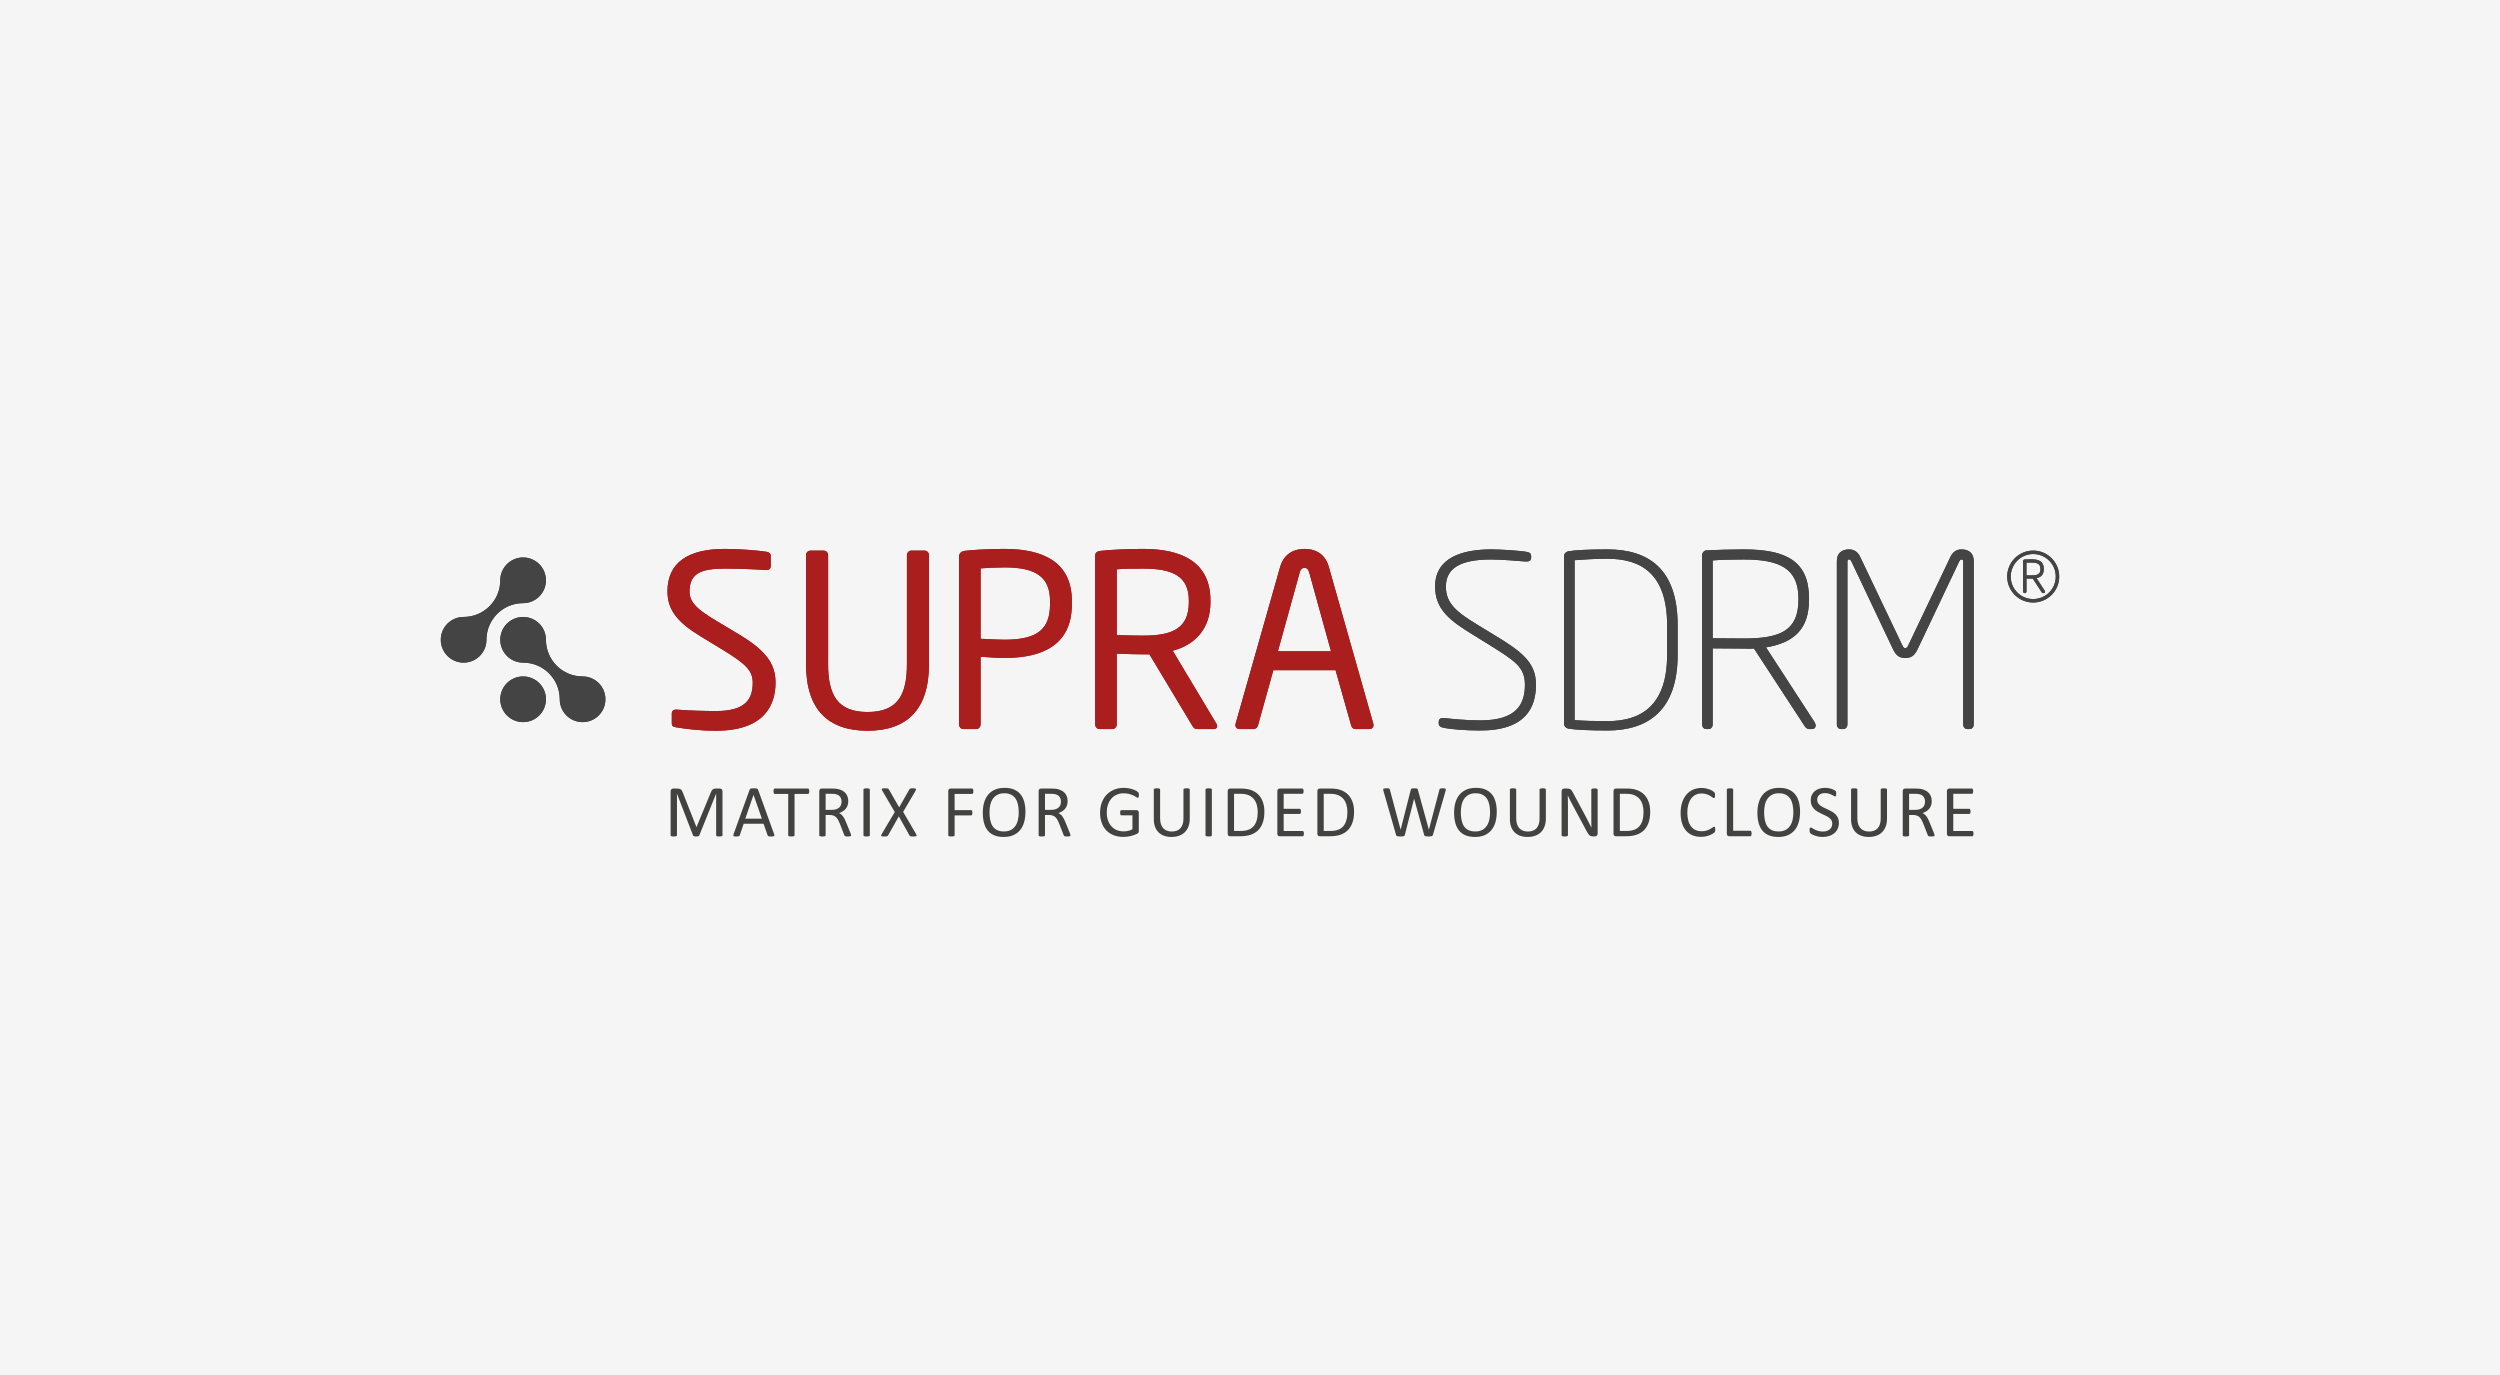 <?xml version="1.0" encoding="UTF-8"?>
<svg xmlns="http://www.w3.org/2000/svg" viewBox="0 0 960 528">
  <defs>
    <style>
      .cls-1 {
        fill: #444;
      }

      .cls-2 {
        fill: #424241;
      }

      .cls-3 {
        fill: #aa1e1e;
      }

      .cls-4 {
        fill: #f5f5f5;
      }
    </style>
  </defs>
  <g id="BG">
    <rect class="cls-4" y="0" width="960" height="528"></rect>
  </g>
  <g id="SUPRANET_RoW_" data-name="SUPRANET RoW ">
    <g>
      <g>
        <path class="cls-3" d="M275.027,280.603c-6.456,0-11.253-.645-15.31-1.291-1.568-.277-1.753-.645-1.753-1.66v-3.69c0-1.014.738-1.475,1.568-1.475h.277c4.242.369,10.975.553,15.218.553,11.068,0,14.02-4.428,14.02-10.884,0-4.612-2.675-7.194-11.068-12.359l-8.947-5.442c-8.486-5.165-12.728-9.87-12.728-17.248,0-11.16,8.024-16.326,22.043-16.326,5.442,0,12.543.553,16.048,1.106.923.187,1.568.648,1.568,1.57v3.965c0,.924-.645,1.477-1.568,1.477h-.184c-4.058-.277-10.514-.553-15.864-.553-9.5,0-13.559,2.028-13.559,8.761,0,4.336,3.044,6.917,10.054,11.16l8.486,5.073c10.698,6.364,14.481,11.437,14.481,18.815,0,8.853-4.612,18.446-22.782,18.446Z"></path>
        <path class="cls-3" d="M333.123,280.603c-14.942,0-23.612-7.931-23.612-25.548v-41.874c0-.922.739-1.754,1.753-1.754h4.981c.922,0,1.752.74,1.752,1.754v41.874c0,11.898,3.689,18.354,15.126,18.354s15.126-6.364,15.126-18.354v-41.874c0-.922.739-1.754,1.753-1.754h4.981c.922,0,1.752.74,1.752,1.754v41.874c0,17.617-8.67,25.548-23.612,25.548Z"></path>
        <path class="cls-3" d="M385.777,252.656c-2.951,0-6.825-.277-9.223-.461v25.919c0,.922-.645,1.844-1.66,1.844h-4.981c-.922,0-1.661-.83-1.661-1.844v-64.287c0-1.291.831-2.123,2.214-2.307,3.967-.461,9.962-.738,15.31-.738,14.942,0,25.826,5.165,25.826,20.016v1.199c0,15.402-10.884,20.659-25.826,20.659ZM403.209,230.798c0-9.316-5.534-12.914-17.432-12.914-2.859,0-7.009.187-9.223.371v27.023c2.122.092,6.826.369,9.223.369,12.637,0,17.432-4.059,17.432-13.65v-1.199Z"></path>
        <path class="cls-3" d="M466.194,279.957h-5.903c-1.106,0-1.661,0-2.398-1.199l-16.509-27.486h-2.398c-3.044,0-5.258-.092-10.146-.277v27.117c0,.922-.645,1.844-1.66,1.844h-4.981c-.922,0-1.661-.83-1.661-1.844v-64.563c0-1.291.554-1.846,2.214-2.031,3.967-.461,10.884-.738,16.234-.738,14.573,0,25.824,4.889,25.824,19.831v.645c0,10.329-6.087,16.418-14.48,18.631l16.786,28.039c.184.277.277.553.277.83,0,.645-.461,1.199-1.199,1.199ZM456.51,230.613c0-9.224-5.995-12.267-17.524-12.267-2.859,0-7.932,0-10.146.277v25.271c4.059.092,8.025.184,10.146.184,11.345,0,17.524-2.86,17.524-12.82v-.645Z"></path>
        <path class="cls-3" d="M525.858,279.957h-5.442c-.83,0-1.383-.645-1.567-1.383l-5.995-21.214h-23.888l-5.903,21.214c-.184.738-.922,1.383-1.661,1.383h-5.442c-.922,0-1.567-.645-1.567-1.475,0-.184,0-.461.092-.645l17.063-60.046c1.567-5.624,5.903-7.009,9.408-7.009,3.412,0,7.748,1.293,9.315,6.917l17.062,60.138c.092.184.092.461.092.645,0,.83-.553,1.475-1.567,1.475ZM502.707,219.73c-.277-1.014-.83-1.66-1.752-1.66-1.014,0-1.568.645-1.845,1.66l-8.393,30.344h20.384l-8.393-30.344Z"></path>
      </g>
      <g>
        <path class="cls-1" d="M568.414,280.511c-5.995,0-10.607-.461-13.467-.922-1.661-.277-2.49-.645-2.49-1.936v-.369c0-1.477,1.107-1.662,2.122-1.57,2.951.369,8.762.922,13.835.922,13.926,0,17.154-6.18,17.154-13.742,0-6.825-3.966-9.222-14.203-15.588l-5.811-3.596c-8.393-5.165-14.481-9.501-14.481-18.446,0-11.345,10.791-14.297,21.582-14.297,3.873,0,10.145.461,12.82.83,1.845.184,2.49.648,2.49,1.846v.461c0,1.383-1.014,1.66-2.859,1.475-.83-.092-8.578-.738-12.543-.738-12.175,0-17.34,3.598-17.34,10.423,0,6.548,4.243,9.868,12.451,14.848l5.903,3.598c10.884,6.548,16.234,10.699,16.234,19.184,0,8.394-3.597,17.617-21.398,17.617Z"></path>
        <path class="cls-1" d="M617.288,280.511c-7.378,0-12.451-.277-15.126-.738-.83-.184-1.567-.922-1.567-1.752v-64.563c0-.83.738-1.57,1.567-1.754,2.675-.461,7.748-.738,15.126-.738,15.679,0,26.932,7.472,26.932,29.054v11.437c0,21.214-11.253,29.054-26.932,29.054ZM640.162,240.02c0-19.645-9.961-25.456-22.874-25.456-5.35,0-8.578.277-12.636.553v61.426c4.058.277,7.286.369,12.636.369,12.913,0,22.874-5.995,22.874-25.456v-11.437Z"></path>
        <path class="cls-1" d="M695.769,279.957h-1.199c-.461,0-1.106-.461-1.383-.83l-19.647-30.068c-1.752.092-2.398,0-3.966,0-3.597,0-11.898-.092-11.898-.092v29.238c0,.922-.645,1.752-1.568,1.752h-.922c-.922,0-1.568-.83-1.568-1.752v-65.117c0-.83.739-1.662,1.568-1.754,3.228-.184,10.423-.369,14.388-.369,16.602,0,25.088,4.704,25.088,18.815v.463c0,11.25-5.627,16.508-16.51,18.354l18.631,28.685c.738,1.199.553,2.674-1.014,2.674ZM690.604,229.782c0-11.527-7.286-14.941-21.029-14.941-3.873,0-9.131.092-11.898.369v29.883c2.49,0,9.223.092,11.898.092,14.296,0,21.029-3.135,21.029-14.941v-.463Z"></path>
        <path class="cls-1" d="M756.357,279.957h-.924c-.922,0-1.567-.83-1.567-1.752v-62.719c0-.461-.277-.645-.645-.645-.461,0-.553.184-.922.83l-15.957,33.666c-1.291,2.674-2.674,3.319-4.704,3.319s-3.411-.645-4.702-3.319l-15.957-33.666c-.369-.645-.461-.83-.922-.83-.369,0-.645.184-.645.645v62.719c0,.922-.645,1.752-1.57,1.752h-.922c-.922,0-1.567-.83-1.567-1.752v-62.719c0-3.043,1.844-4.52,4.704-4.52,2.213,0,3.504,1.293,4.243,2.86l16.139,33.85c.369.83.645,1.199,1.199,1.199s.832-.369,1.201-1.199l16.139-33.85c.74-1.567,2.031-2.86,4.243-2.86,2.86,0,4.704,1.477,4.704,4.52v62.719c0,.922-.645,1.752-1.567,1.752Z"></path>
      </g>
      <path class="cls-1" d="M780.749,231.366c-5.508,0-9.992-4.445-9.992-9.953s4.483-9.992,9.992-9.992,9.992,4.483,9.992,9.992-4.481,9.953-9.992,9.953ZM780.749,212.75c-4.786,0-8.624,3.877-8.624,8.662s3.838,8.624,8.624,8.624,8.662-3.836,8.662-8.624-3.875-8.662-8.662-8.662ZM784.74,227.757h-.191c-.189,0-.418-.152-.493-.266l-3.456-5.281c-.229,0-.343-.039-.57-.039h-1.861v4.979c0,.266-.229.607-.57.607h-.152c-.343,0-.57-.341-.57-.607v-11.703c0-.266.227-.57.532-.607.57-.039,1.9-.077,2.622-.077,3.038,0,4.786.913,4.786,3.686v.077c0,2.05-.95,3.077-2.772,3.495l3.115,4.824c.075.114.114.266.114.418,0,.227-.114.493-.532.493ZM783.524,218.45c0-1.823-1.064-2.431-3.495-2.431-.57,0-1.329,0-1.861.039v4.863c.532,0,1.443.039,1.861.039,2.545,0,3.495-.57,3.495-2.431v-.077Z"></path>
      <g>
        <path class="cls-1" d="M223.714,259.75c-7.771,0-14.07-6.299-14.07-14.07,0-4.844-3.927-8.772-8.772-8.772s-8.772,3.927-8.772,8.772,3.927,8.772,8.772,8.772c7.771,0,14.07,6.299,14.07,14.07,0,4.844,3.927,8.772,8.772,8.772s8.772-3.927,8.772-8.772-3.927-8.772-8.772-8.772Z"></path>
        <path class="cls-1" d="M200.872,259.75c-4.844,0-8.772,3.927-8.772,8.772s3.927,8.772,8.772,8.772,8.772-3.927,8.772-8.772-3.927-8.772-8.772-8.772Z"></path>
        <path class="cls-1" d="M200.872,231.609c4.844,0,8.772-3.927,8.772-8.772s-3.927-8.772-8.772-8.772-8.772,3.927-8.772,8.772c0,7.771-6.299,14.07-14.07,14.07-4.844,0-8.772,3.927-8.772,8.772s3.927,8.772,8.772,8.772,8.772-3.927,8.772-8.772c0-7.77,6.299-14.07,14.069-14.07,0,0,0,0,0,0Z"></path>
      </g>
      <g>
        <g>
          <g>
            <path class="cls-3" d="M275.027,280.603c-6.456,0-11.253-.645-15.31-1.291-1.568-.277-1.753-.645-1.753-1.66v-3.69c0-1.014.738-1.475,1.568-1.475h.277c4.242.369,10.975.553,15.218.553,11.068,0,14.02-4.428,14.02-10.884,0-4.612-2.675-7.194-11.068-12.359l-8.947-5.442c-8.486-5.165-12.728-9.87-12.728-17.248,0-11.16,8.024-16.326,22.043-16.326,5.442,0,12.543.553,16.048,1.106.923.187,1.568.648,1.568,1.57v3.965c0,.924-.645,1.477-1.568,1.477h-.184c-4.058-.277-10.514-.553-15.864-.553-9.5,0-13.559,2.028-13.559,8.761,0,4.336,3.044,6.917,10.054,11.16l8.486,5.073c10.698,6.364,14.481,11.437,14.481,18.815,0,8.853-4.612,18.446-22.782,18.446Z"></path>
            <path class="cls-3" d="M333.123,280.603c-14.942,0-23.612-7.931-23.612-25.548v-41.874c0-.922.739-1.754,1.753-1.754h4.981c.922,0,1.752.74,1.752,1.754v41.874c0,11.898,3.689,18.354,15.126,18.354s15.126-6.364,15.126-18.354v-41.874c0-.922.739-1.754,1.753-1.754h4.981c.922,0,1.752.74,1.752,1.754v41.874c0,17.617-8.67,25.548-23.612,25.548Z"></path>
            <path class="cls-3" d="M385.777,252.656c-2.951,0-6.825-.277-9.223-.461v25.919c0,.922-.645,1.844-1.66,1.844h-4.981c-.922,0-1.661-.83-1.661-1.844v-64.287c0-1.291.831-2.123,2.214-2.307,3.967-.461,9.962-.738,15.31-.738,14.942,0,25.826,5.165,25.826,20.016v1.199c0,15.402-10.884,20.659-25.826,20.659ZM403.209,230.798c0-9.316-5.534-12.914-17.432-12.914-2.859,0-7.009.187-9.223.371v27.023c2.122.092,6.826.369,9.223.369,12.637,0,17.432-4.059,17.432-13.65v-1.199Z"></path>
            <path class="cls-3" d="M466.194,279.957h-5.903c-1.106,0-1.661,0-2.398-1.199l-16.509-27.486h-2.398c-3.044,0-5.258-.092-10.146-.277v27.117c0,.922-.645,1.844-1.66,1.844h-4.981c-.922,0-1.661-.83-1.661-1.844v-64.563c0-1.291.554-1.846,2.214-2.031,3.967-.461,10.884-.738,16.234-.738,14.573,0,25.824,4.889,25.824,19.831v.645c0,10.329-6.087,16.418-14.48,18.631l16.786,28.039c.184.277.277.553.277.83,0,.645-.461,1.199-1.199,1.199ZM456.51,230.613c0-9.224-5.995-12.267-17.524-12.267-2.859,0-7.932,0-10.146.277v25.271c4.059.092,8.025.184,10.146.184,11.345,0,17.524-2.86,17.524-12.82v-.645Z"></path>
            <path class="cls-3" d="M525.858,279.957h-5.442c-.83,0-1.383-.645-1.567-1.383l-5.995-21.214h-23.888l-5.903,21.214c-.184.738-.922,1.383-1.661,1.383h-5.442c-.922,0-1.567-.645-1.567-1.475,0-.184,0-.461.092-.645l17.063-60.046c1.567-5.624,5.903-7.009,9.408-7.009,3.412,0,7.748,1.293,9.315,6.917l17.062,60.138c.092.184.092.461.092.645,0,.83-.553,1.475-1.567,1.475ZM502.707,219.73c-.277-1.014-.83-1.66-1.752-1.66-1.014,0-1.568.645-1.845,1.66l-8.393,30.344h20.384l-8.393-30.344Z"></path>
          </g>
          <g>
            <path class="cls-1" d="M223.714,259.75c-7.771,0-14.07-6.299-14.07-14.07,0-4.844-3.927-8.772-8.772-8.772s-8.772,3.927-8.772,8.772,3.927,8.772,8.772,8.772c7.771,0,14.07,6.299,14.07,14.07,0,4.844,3.927,8.772,8.772,8.772s8.772-3.927,8.772-8.772-3.927-8.772-8.772-8.772Z"></path>
            <path class="cls-1" d="M200.872,259.75c-4.844,0-8.772,3.927-8.772,8.772s3.927,8.772,8.772,8.772,8.772-3.927,8.772-8.772-3.927-8.772-8.772-8.772Z"></path>
            <path class="cls-1" d="M200.872,231.609c4.844,0,8.772-3.927,8.772-8.772s-3.927-8.772-8.772-8.772-8.772,3.927-8.772,8.772c0,7.771-6.299,14.07-14.07,14.07-4.844,0-8.772,3.927-8.772,8.772s3.927,8.772,8.772,8.772,8.772-3.927,8.772-8.772c0-7.77,6.299-14.07,14.069-14.07,0,0,0,0,0,0Z"></path>
          </g>
          <g>
            <path class="cls-1" d="M568.414,280.511c-5.995,0-10.607-.461-13.467-.922-1.661-.277-2.49-.645-2.49-1.936v-.369c0-1.477,1.107-1.662,2.122-1.57,2.951.369,8.762.922,13.835.922,13.926,0,17.154-6.18,17.154-13.742,0-6.825-3.966-9.222-14.203-15.588l-5.811-3.596c-8.393-5.165-14.481-9.501-14.481-18.446,0-11.345,10.791-14.297,21.582-14.297,3.873,0,10.145.461,12.82.83,1.845.184,2.49.648,2.49,1.846v.461c0,1.383-1.014,1.66-2.859,1.475-.83-.092-8.578-.738-12.543-.738-12.175,0-17.34,3.598-17.34,10.423,0,6.548,4.243,9.868,12.451,14.848l5.903,3.598c10.884,6.548,16.234,10.699,16.234,19.184,0,8.394-3.597,17.617-21.398,17.617Z"></path>
            <path class="cls-1" d="M617.288,280.511c-7.378,0-12.451-.277-15.126-.738-.83-.184-1.567-.922-1.567-1.752v-64.563c0-.83.738-1.57,1.567-1.754,2.675-.461,7.748-.738,15.126-.738,15.679,0,26.932,7.472,26.932,29.054v11.437c0,21.214-11.253,29.054-26.932,29.054ZM640.162,240.02c0-19.645-9.961-25.456-22.874-25.456-5.35,0-8.578.277-12.636.553v61.426c4.058.277,7.286.369,12.636.369,12.913,0,22.874-5.995,22.874-25.456v-11.437Z"></path>
            <path class="cls-1" d="M695.769,279.957h-1.199c-.461,0-1.106-.461-1.383-.83l-19.647-30.068c-1.752.092-2.398,0-3.966,0-3.597,0-11.898-.092-11.898-.092v29.238c0,.922-.645,1.752-1.568,1.752h-.922c-.922,0-1.568-.83-1.568-1.752v-65.117c0-.83.739-1.662,1.568-1.754,3.228-.184,10.423-.369,14.388-.369,16.602,0,25.088,4.704,25.088,18.815v.463c0,11.25-5.627,16.508-16.51,18.354l18.631,28.685c.738,1.199.553,2.674-1.014,2.674ZM690.604,229.782c0-11.527-7.286-14.941-21.029-14.941-3.873,0-9.131.092-11.898.369v29.883c2.49,0,9.223.092,11.898.092,14.296,0,21.029-3.135,21.029-14.941v-.463Z"></path>
            <path class="cls-1" d="M756.357,279.957h-.924c-.922,0-1.567-.83-1.567-1.752v-62.719c0-.461-.277-.645-.645-.645-.461,0-.553.184-.922.83l-15.957,33.666c-1.291,2.674-2.674,3.319-4.704,3.319s-3.411-.645-4.702-3.319l-15.957-33.666c-.369-.645-.461-.83-.922-.83-.369,0-.645.184-.645.645v62.719c0,.922-.645,1.752-1.57,1.752h-.922c-.922,0-1.567-.83-1.567-1.752v-62.719c0-3.043,1.844-4.52,4.704-4.52,2.213,0,3.504,1.293,4.243,2.86l16.139,33.85c.369.83.645,1.199,1.199,1.199s.832-.369,1.201-1.199l16.139-33.85c.74-1.567,2.031-2.86,4.243-2.86,2.86,0,4.704,1.477,4.704,4.52v62.719c0,.922-.645,1.752-1.567,1.752Z"></path>
          </g>
        </g>
        <path class="cls-1" d="M780.749,231.366c-5.508,0-9.992-4.445-9.992-9.953s4.483-9.992,9.992-9.992,9.992,4.483,9.992,9.992-4.481,9.953-9.992,9.953ZM780.749,212.75c-4.786,0-8.624,3.877-8.624,8.662s3.838,8.624,8.624,8.624,8.662-3.836,8.662-8.624-3.875-8.662-8.662-8.662ZM784.74,227.757h-.191c-.189,0-.418-.152-.493-.266l-3.456-5.281c-.229,0-.343-.039-.57-.039h-1.861v4.979c0,.266-.229.607-.57.607h-.152c-.343,0-.57-.341-.57-.607v-11.703c0-.266.227-.57.532-.607.57-.039,1.9-.077,2.622-.077,3.038,0,4.786.913,4.786,3.686v.077c0,2.05-.95,3.077-2.772,3.495l3.115,4.824c.075.114.114.266.114.418,0,.227-.114.493-.532.493ZM783.524,218.45c0-1.823-1.064-2.431-3.495-2.431-.57,0-1.329,0-1.861.039v4.863c.532,0,1.443.039,1.861.039,2.545,0,3.495-.57,3.495-2.431v-.077Z"></path>
      </g>
      <g>
        <path class="cls-2" d="M277.438,320.755c0,.076-.02.142-.059.198-.038.057-.106.102-.204.135-.097.033-.221.062-.372.085-.15.023-.347.035-.59.035-.224,0-.416-.012-.576-.035s-.287-.052-.379-.085c-.093-.033-.158-.078-.197-.135s-.059-.122-.059-.198v-15.958h-.028l-6.456,16.029c-.028.065-.069.122-.121.17-.052.047-.127.087-.227.12-.099.033-.217.057-.354.07-.137.015-.3.021-.488.021-.198,0-.368-.01-.51-.028s-.26-.045-.354-.078c-.094-.033-.167-.073-.219-.12-.053-.047-.088-.099-.106-.155l-6.174-16.029h-.014v15.958c0,.076-.02.142-.059.198s-.107.102-.204.135c-.098.033-.224.062-.38.085-.155.023-.354.035-.598.035-.233,0-.428-.012-.583-.035s-.279-.052-.372-.085-.155-.078-.189-.135-.051-.122-.051-.198v-16.85c0-.396.105-.68.316-.85s.445-.255.704-.255h1.495c.307,0,.575.028.806.085.229.057.431.146.604.27.173.122.316.278.432.467s.216.41.302.665l5.239,13.268h.07l5.451-13.225c.105-.283.221-.524.346-.722.125-.198.262-.356.41-.475s.313-.203.496-.255.394-.078.633-.078h1.568c.144,0,.28.021.41.063.129.043.239.109.33.198.092.09.166.203.224.34.058.138.086.305.086.503v16.85Z"></path>
        <path class="cls-2" d="M297.247,320.26c.075.207.115.375.12.502.005.128-.031.225-.106.291-.075.065-.2.108-.375.127s-.408.028-.701.028-.526-.007-.701-.021c-.175-.014-.307-.037-.396-.07s-.155-.078-.198-.135c-.042-.057-.082-.127-.12-.212l-1.571-4.461h-7.618l-1.501,4.404c-.028.085-.065.158-.113.219-.047.062-.115.113-.205.156-.09.042-.217.073-.382.092-.166.019-.381.028-.645.028-.274,0-.498-.012-.673-.035s-.297-.068-.368-.135c-.07-.066-.104-.163-.099-.29.004-.128.044-.295.12-.503l6.146-17.02c.037-.104.087-.188.148-.255.062-.065.15-.118.269-.155.118-.038.27-.064.453-.078.185-.015.418-.021.701-.021.302,0,.552.007.75.021.198.014.359.04.481.078.123.037.218.092.283.162.066.071.118.158.156.263l6.146,17.02ZM289.361,305.236h-.015l-3.157,9.133h6.371l-3.199-9.133Z"></path>
        <path class="cls-2" d="M310.741,303.848c0,.18-.01.335-.028.467-.02.133-.05.239-.093.319-.042.08-.094.139-.155.177s-.13.057-.205.057h-5.154v15.887c0,.076-.019.142-.057.198s-.104.102-.198.135-.22.062-.375.085c-.156.023-.352.035-.588.035-.227,0-.42-.012-.58-.035-.161-.023-.288-.052-.383-.085s-.16-.078-.198-.135-.057-.122-.057-.198v-15.887h-5.154c-.075,0-.144-.019-.205-.057s-.111-.097-.148-.177c-.038-.08-.068-.187-.092-.319-.024-.132-.036-.287-.036-.467s.012-.337.036-.475c.023-.137.054-.247.092-.332.037-.085.087-.146.148-.185.062-.037.13-.057.205-.057h12.744c.075,0,.144.02.205.057.062.038.113.1.155.185.043.085.073.195.093.332.019.138.028.295.028.475Z"></path>
        <path class="cls-2" d="M326.826,320.755c0,.076-.015.142-.043.198s-.09.104-.184.142c-.095.038-.227.066-.396.085s-.396.028-.68.028c-.246,0-.446-.01-.602-.028-.156-.019-.281-.05-.376-.092-.094-.043-.167-.102-.219-.177-.053-.076-.098-.17-.135-.283l-1.686-4.319c-.198-.49-.403-.941-.615-1.352-.213-.411-.466-.765-.758-1.062-.293-.297-.637-.528-1.033-.693s-.874-.248-1.431-.248h-1.628v7.802c0,.076-.021.142-.064.198-.042.057-.108.102-.198.135-.089.033-.212.062-.367.085-.156.023-.353.035-.588.035s-.432-.012-.588-.035c-.155-.023-.281-.052-.375-.085-.095-.033-.161-.078-.198-.135-.038-.057-.057-.122-.057-.198v-16.963c0-.368.097-.625.29-.771s.398-.22.616-.22h3.894c.463,0,.848.012,1.154.035.307.024.583.05.828.078.708.123,1.333.316,1.876.581.543.264.998.599,1.366,1.005s.645.871.828,1.395c.185.524.276,1.103.276,1.734,0,.614-.083,1.164-.248,1.649-.165.486-.403.916-.715,1.289s-.685.696-1.118.97c-.435.274-.921.505-1.459.694.303.132.576.299.821.502.246.203.475.446.688.729.212.283.412.608.602.977.188.368.377.784.566,1.246l1.643,4.036c.132.34.217.578.255.715.037.137.057.243.057.318ZM323.158,307.884c0-.717-.16-1.323-.481-1.819-.32-.495-.858-.852-1.614-1.069-.235-.065-.502-.113-.8-.142-.297-.028-.687-.042-1.168-.042h-2.053v6.174h2.379c.642,0,1.196-.078,1.663-.234.468-.155.856-.372,1.168-.651.312-.278.541-.606.688-.983.146-.378.219-.788.219-1.232Z"></path>
        <path class="cls-2" d="M334.006,320.755c0,.076-.02.142-.057.198-.038.057-.104.102-.198.135-.095.033-.22.062-.375.085-.156.023-.353.035-.588.035-.227,0-.42-.012-.581-.035-.16-.023-.288-.052-.382-.085-.095-.033-.161-.078-.198-.135-.038-.057-.057-.122-.057-.198v-17.586c0-.075.021-.142.063-.198.043-.057.113-.102.213-.135.099-.032.227-.061.382-.085.156-.023.342-.035.56-.035.235,0,.432.012.588.035.155.024.28.053.375.085.094.033.16.078.198.135.037.057.057.123.057.198v17.586Z"></path>
        <path class="cls-2" d="M351.761,320.245c.123.208.196.373.22.496.023.122-.007.219-.092.29-.085.07-.225.118-.418.142s-.451.035-.771.035c-.303,0-.538-.007-.708-.021-.17-.014-.305-.04-.403-.077-.1-.038-.175-.083-.227-.135-.053-.052-.098-.12-.135-.205l-4.078-7.293-4.12,7.293c-.048.085-.1.155-.156.212s-.134.102-.233.135c-.099.033-.233.057-.403.07-.17.015-.396.021-.68.021-.312,0-.558-.012-.736-.035-.18-.023-.305-.071-.375-.142-.071-.071-.095-.168-.071-.29.023-.123.097-.288.22-.496l4.998-8.425-4.771-8.142c-.113-.208-.187-.375-.22-.503-.033-.127-.012-.227.063-.297.076-.071.208-.115.396-.135.189-.019.448-.028.779-.028.283,0,.515.007.693.021.18.014.321.038.425.07.104.033.18.081.227.142.048.062.1.13.156.206l3.937,6.853,3.907-6.853c.048-.076.095-.145.142-.206.048-.061.116-.108.206-.142.089-.032.214-.057.375-.07.16-.015.377-.021.651-.021.292,0,.53.012.715.035.184.024.316.069.396.135.08.066.11.163.092.29-.019.128-.085.295-.198.503l-4.758,8.085,4.956,8.481Z"></path>
        <path class="cls-2" d="M373.765,303.848c0,.18-.009.335-.028.467-.019.133-.052.239-.099.319-.048.08-.102.139-.163.177s-.125.057-.191.057h-6.711v6.23h6.343c.066,0,.13.017.191.049.062.033.115.088.163.163.047.076.08.177.099.305.02.127.028.29.028.488,0,.18-.009.333-.028.46-.019.128-.052.231-.099.312-.048.08-.102.142-.163.185-.062.042-.125.063-.191.063h-6.343v7.632c0,.066-.02.13-.057.191-.038.062-.104.108-.198.142-.095.033-.218.062-.368.085-.151.023-.35.035-.595.035-.227,0-.42-.012-.581-.035-.16-.023-.288-.052-.382-.085-.095-.033-.161-.08-.198-.142-.038-.062-.057-.125-.057-.191v-16.963c0-.368.097-.625.29-.771s.398-.22.616-.22h8.24c.066,0,.13.02.191.057.062.038.115.1.163.185.047.085.08.195.099.332.02.138.028.295.028.475Z"></path>
        <path class="cls-2" d="M393.773,311.75c0,1.481-.175,2.817-.523,4.007-.35,1.189-.871,2.201-1.565,3.037-.693.835-1.564,1.478-2.612,1.926s-2.271.672-3.667.672c-1.378,0-2.57-.205-3.575-.615-1.006-.411-1.836-1.008-2.492-1.791-.656-.784-1.145-1.756-1.466-2.917-.32-1.161-.481-2.497-.481-4.007,0-1.444.175-2.757.524-3.937.349-1.18.873-2.183,1.571-3.009.699-.826,1.572-1.464,2.62-1.912s2.27-.672,3.667-.672c1.35,0,2.525.203,3.525.608,1.001.406,1.834.998,2.499,1.777.666.778,1.161,1.741,1.487,2.889.325,1.146.488,2.461.488,3.943ZM391.195,311.92c0-1.039-.092-2.004-.275-2.896-.185-.892-.49-1.665-.92-2.321-.429-.656-1.002-1.169-1.718-1.537-.717-.368-1.603-.552-2.658-.552s-1.942.198-2.659.595-1.299.925-1.746,1.586c-.448.661-.769,1.433-.962,2.314-.193.883-.29,1.811-.29,2.783,0,1.075.09,2.066.269,2.973.18.906.481,1.688.905,2.344.425.656.992,1.166,1.704,1.529s1.605.545,2.68.545c1.065,0,1.961-.198,2.688-.595.726-.396,1.311-.932,1.753-1.607.443-.674.759-1.455.947-2.343s.283-1.827.283-2.817Z"></path>
        <path class="cls-2" d="M411.062,320.755c0,.076-.015.142-.043.198s-.09.104-.184.142c-.095.038-.227.066-.396.085s-.396.028-.68.028c-.246,0-.446-.01-.602-.028-.156-.019-.281-.05-.376-.092-.094-.043-.167-.102-.219-.177-.053-.076-.098-.17-.135-.283l-1.686-4.319c-.198-.49-.403-.941-.615-1.352-.213-.411-.466-.765-.758-1.062-.293-.297-.637-.528-1.033-.693s-.874-.248-1.431-.248h-1.628v7.802c0,.076-.021.142-.064.198-.042.057-.108.102-.198.135-.089.033-.212.062-.367.085-.156.023-.353.035-.588.035s-.432-.012-.588-.035c-.155-.023-.281-.052-.375-.085-.095-.033-.161-.078-.198-.135-.038-.057-.057-.122-.057-.198v-16.963c0-.368.097-.625.29-.771s.398-.22.616-.22h3.894c.463,0,.848.012,1.154.035.307.024.583.05.828.078.708.123,1.333.316,1.876.581.543.264.998.599,1.366,1.005s.645.871.828,1.395c.185.524.276,1.103.276,1.734,0,.614-.083,1.164-.248,1.649-.165.486-.403.916-.715,1.289s-.685.696-1.118.97c-.435.274-.921.505-1.459.694.303.132.576.299.821.502.246.203.475.446.688.729.212.283.412.608.602.977.188.368.377.784.566,1.246l1.643,4.036c.132.34.217.578.255.715.037.137.057.243.057.318ZM407.394,307.884c0-.717-.16-1.323-.481-1.819-.32-.495-.858-.852-1.614-1.069-.235-.065-.502-.113-.8-.142-.297-.028-.687-.042-1.168-.042h-2.053v6.174h2.379c.642,0,1.196-.078,1.663-.234.468-.155.856-.372,1.168-.651.312-.278.541-.606.688-.983.146-.378.219-.788.219-1.232Z"></path>
        <path class="cls-2" d="M437.342,305.293c0,.18-.01.338-.028.475s-.047.25-.085.34-.085.153-.142.19c-.057.038-.118.057-.184.057-.113,0-.303-.089-.566-.269-.265-.18-.619-.378-1.062-.595s-.975-.415-1.593-.595-1.353-.27-2.202-.27c-1.01,0-1.916.185-2.718.553-.803.368-1.482.878-2.039,1.529-.558.651-.984,1.425-1.281,2.322-.298.896-.446,1.869-.446,2.917,0,1.17.163,2.208.488,3.114s.776,1.671,1.353,2.294c.575.623,1.262,1.096,2.06,1.416.798.321,1.673.481,2.627.481.566,0,1.14-.068,1.721-.205.58-.137,1.12-.342,1.621-.616v-5.338h-4.248c-.161,0-.281-.08-.361-.241-.08-.16-.12-.41-.12-.75,0-.179.009-.333.028-.46.019-.128.05-.231.092-.312.043-.08.092-.14.148-.177.057-.038.128-.057.213-.057h5.819c.104,0,.208.019.312.057.104.037.198.094.283.17.085.075.151.179.198.312.047.132.071.283.071.453v6.98c0,.245-.043.458-.128.637-.085.18-.265.338-.538.475s-.628.285-1.062.446c-.435.16-.883.297-1.346.41-.462.113-.93.198-1.401.255-.473.057-.939.085-1.402.085-1.416,0-2.681-.22-3.794-.658-1.114-.439-2.056-1.064-2.825-1.876-.77-.812-1.357-1.784-1.763-2.917-.406-1.133-.609-2.397-.609-3.795,0-1.453.22-2.771.659-3.95.438-1.18,1.057-2.186,1.854-3.017.798-.83,1.756-1.475,2.874-1.933,1.119-.457,2.357-.687,3.717-.687.699,0,1.354.062,1.969.185.613.122,1.158.267,1.635.432s.878.345,1.204.538c.325.193.55.352.673.474.122.123.207.265.255.425.047.161.07.393.07.694Z"></path>
        <path class="cls-2" d="M456.868,314.354c0,1.114-.163,2.108-.489,2.98-.325.874-.79,1.612-1.395,2.217-.604.604-1.34,1.062-2.209,1.373-.868.312-1.854.467-2.959.467-1.01,0-1.931-.146-2.761-.438-.831-.292-1.544-.725-2.139-1.296-.595-.57-1.053-1.286-1.373-2.145-.321-.859-.481-1.851-.481-2.974v-11.37c0-.075.019-.142.057-.198.037-.057.104-.102.198-.135.094-.032.217-.061.368-.085.15-.023.349-.035.595-.035.227,0,.42.012.58.035.161.024.286.053.375.085.09.033.153.078.191.135s.057.123.057.198v11.072c0,.85.104,1.591.312,2.224.208.632.508,1.158.899,1.578.392.421.863.736,1.416.949.552.212,1.173.318,1.861.318.708,0,1.339-.104,1.891-.312.553-.207,1.02-.519,1.402-.935.382-.415.675-.93.877-1.543.203-.613.305-1.331.305-2.152v-11.2c0-.075.019-.142.057-.198s.104-.102.198-.135c.095-.032.22-.061.375-.085.156-.023.352-.035.588-.035.227,0,.418.012.573.035.156.024.278.053.368.085.09.033.156.078.198.135.043.057.064.123.064.198v11.186Z"></path>
        <path class="cls-2" d="M465.35,320.755c0,.076-.02.142-.057.198-.038.057-.104.102-.198.135-.095.033-.22.062-.375.085-.156.023-.353.035-.588.035-.227,0-.42-.012-.581-.035-.16-.023-.288-.052-.382-.085-.095-.033-.161-.078-.198-.135-.038-.057-.057-.122-.057-.198v-17.586c0-.075.021-.142.063-.198.043-.057.113-.102.213-.135.099-.032.227-.061.382-.085.156-.023.342-.035.56-.035.235,0,.432.012.588.035.155.024.28.053.375.085.094.033.16.078.198.135.037.057.057.123.057.198v17.586Z"></path>
        <path class="cls-2" d="M485.527,311.693c0,1.585-.203,2.971-.609,4.155s-.998,2.166-1.777,2.945-1.734,1.361-2.867,1.749c-1.133.387-2.482.58-4.049.58h-3.88c-.218,0-.423-.073-.616-.22-.193-.146-.29-.403-.29-.771v-16.34c0-.368.097-.625.29-.771s.398-.22.616-.22h4.148c1.586,0,2.926.205,4.021.616,1.095.41,2.013,1,2.754,1.77s1.303,1.702,1.685,2.797c.383,1.095.574,2.331.574,3.71ZM482.964,311.792c0-.991-.123-1.914-.368-2.769-.245-.854-.63-1.593-1.153-2.216-.524-.623-1.188-1.108-1.99-1.458-.802-.35-1.836-.524-3.101-.524h-2.478v14.259h2.506c1.171,0,2.157-.146,2.959-.438.803-.293,1.473-.741,2.011-1.346.538-.604.941-1.361,1.211-2.272.269-.911.403-1.989.403-3.235Z"></path>
        <path class="cls-2" d="M500.692,320.118c0,.17-.009.318-.028.445-.019.128-.052.234-.099.319-.048.085-.102.146-.163.184s-.13.057-.205.057h-8.793c-.218,0-.423-.073-.616-.22-.193-.146-.29-.403-.29-.771v-16.34c0-.368.097-.625.29-.771s.398-.22.616-.22h8.693c.076,0,.145.02.206.057.061.038.11.1.148.185.037.085.068.19.092.318.023.127.035.285.035.474,0,.17-.012.319-.035.446-.023.128-.055.231-.092.312-.038.08-.088.14-.148.177-.062.038-.13.057-.206.057h-7.164v5.749h6.145c.076,0,.145.021.206.063.061.043.113.102.155.178.043.075.073.179.092.312.02.132.028.288.028.467,0,.17-.009.316-.028.439-.019.122-.049.222-.092.297-.042.075-.095.13-.155.163-.062.033-.13.049-.206.049h-6.145v6.557h7.264c.075,0,.144.019.205.057.062.037.115.097.163.177.047.08.08.184.099.312.02.127.028.285.028.475Z"></path>
        <path class="cls-2" d="M519.963,311.693c0,1.585-.203,2.971-.609,4.155s-.998,2.166-1.777,2.945-1.734,1.361-2.867,1.749c-1.133.387-2.482.58-4.049.58h-3.88c-.218,0-.423-.073-.616-.22-.193-.146-.29-.403-.29-.771v-16.34c0-.368.097-.625.29-.771s.398-.22.616-.22h4.148c1.586,0,2.926.205,4.021.616,1.095.41,2.013,1,2.754,1.77s1.303,1.702,1.685,2.797c.383,1.095.574,2.331.574,3.71ZM517.4,311.792c0-.991-.123-1.914-.368-2.769-.245-.854-.63-1.593-1.153-2.216-.524-.623-1.188-1.108-1.99-1.458-.802-.35-1.836-.524-3.101-.524h-2.478v14.259h2.506c1.171,0,2.157-.146,2.959-.438.803-.293,1.473-.741,2.011-1.346.538-.604.941-1.361,1.211-2.272.269-.911.403-1.989.403-3.235Z"></path>
        <path class="cls-2" d="M550.25,320.585c-.037.133-.094.238-.17.318-.075.081-.179.142-.312.185-.132.042-.295.073-.488.092s-.432.028-.715.028c-.293,0-.541-.01-.743-.028-.203-.019-.371-.05-.503-.092-.132-.043-.231-.104-.297-.185-.066-.08-.118-.186-.156-.318l-3.837-13.834h-.028l-3.54,13.834c-.028.133-.076.238-.142.318-.066.081-.16.142-.283.185-.123.042-.281.073-.475.092s-.441.028-.743.028c-.312,0-.571-.01-.778-.028-.208-.019-.378-.05-.51-.092-.133-.043-.234-.104-.305-.185-.071-.08-.12-.186-.148-.318l-4.843-16.92c-.057-.218-.088-.388-.092-.51-.005-.123.032-.218.113-.283.08-.066.21-.108.389-.128.18-.019.42-.028.723-.028.292,0,.523.007.693.021.17.014.3.04.39.078.09.037.151.09.185.155.032.066.059.151.077.255l4.121,15.349h.014l3.908-15.32c.028-.104.063-.191.106-.262.042-.071.11-.125.205-.163.094-.037.229-.065.403-.085.175-.019.403-.028.687-.028.265,0,.475.01.63.028.156.02.281.048.376.085.094.038.162.092.205.163.042.07.078.158.106.262l4.205,15.32h.028l4.035-15.334c.028-.095.057-.178.085-.248.028-.071.087-.125.177-.163.09-.037.218-.065.383-.085.165-.019.385-.028.658-.028.283,0,.508.012.673.035.165.024.285.069.361.135.075.066.11.161.105.283-.005.123-.03.293-.077.51l-4.857,16.906Z"></path>
        <path class="cls-2" d="M574.76,311.75c0,1.481-.175,2.817-.523,4.007-.35,1.189-.871,2.201-1.565,3.037-.693.835-1.564,1.478-2.612,1.926s-2.271.672-3.667.672c-1.378,0-2.57-.205-3.575-.615-1.006-.411-1.836-1.008-2.492-1.791-.656-.784-1.145-1.756-1.466-2.917-.32-1.161-.481-2.497-.481-4.007,0-1.444.175-2.757.524-3.937.349-1.18.873-2.183,1.571-3.009.699-.826,1.572-1.464,2.62-1.912s2.27-.672,3.667-.672c1.35,0,2.525.203,3.525.608,1.001.406,1.834.998,2.499,1.777.666.778,1.161,1.741,1.487,2.889.325,1.146.488,2.461.488,3.943ZM572.183,311.92c0-1.039-.092-2.004-.275-2.896-.185-.892-.49-1.665-.92-2.321-.429-.656-1.002-1.169-1.718-1.537-.717-.368-1.603-.552-2.658-.552s-1.942.198-2.659.595-1.299.925-1.746,1.586c-.448.661-.769,1.433-.962,2.314-.193.883-.29,1.811-.29,2.783,0,1.075.09,2.066.269,2.973.18.906.481,1.688.905,2.344.425.656.992,1.166,1.704,1.529s1.605.545,2.68.545c1.065,0,1.961-.198,2.688-.595.726-.396,1.311-.932,1.753-1.607.443-.674.759-1.455.947-2.343s.283-1.827.283-2.817Z"></path>
        <path class="cls-2" d="M593.607,314.354c0,1.114-.163,2.108-.489,2.98-.325.874-.79,1.612-1.395,2.217-.604.604-1.34,1.062-2.209,1.373-.868.312-1.854.467-2.959.467-1.01,0-1.931-.146-2.761-.438-.831-.292-1.544-.725-2.139-1.296-.595-.57-1.053-1.286-1.373-2.145-.321-.859-.481-1.851-.481-2.974v-11.37c0-.075.019-.142.057-.198.037-.057.104-.102.198-.135.094-.032.217-.061.368-.085.15-.023.349-.035.595-.035.227,0,.42.012.58.035.161.024.286.053.375.085.09.033.153.078.191.135s.057.123.057.198v11.072c0,.85.104,1.591.312,2.224.208.632.508,1.158.899,1.578.392.421.863.736,1.416.949.552.212,1.173.318,1.861.318.708,0,1.339-.104,1.891-.312.553-.207,1.02-.519,1.402-.935.382-.415.675-.93.877-1.543.203-.613.305-1.331.305-2.152v-11.2c0-.075.019-.142.057-.198s.104-.102.198-.135c.095-.032.22-.061.375-.085.156-.023.352-.035.588-.035.227,0,.418.012.573.035.156.024.278.053.368.085.09.033.156.078.198.135.043.057.064.123.064.198v11.186Z"></path>
        <path class="cls-2" d="M613.501,320.118c0,.188-.032.349-.095.481-.063.132-.146.24-.249.325s-.218.146-.345.185c-.127.037-.254.056-.381.056h-.805c-.254,0-.477-.025-.667-.077s-.371-.146-.541-.283c-.171-.137-.342-.323-.513-.56-.171-.235-.353-.538-.544-.906l-5.59-10.421c-.292-.538-.587-1.103-.884-1.692s-.572-1.163-.828-1.721h-.028c.019.68.032,1.374.042,2.082s.015,1.411.015,2.109v11.059c0,.066-.021.13-.06.191-.04.062-.107.108-.202.142s-.219.062-.373.085c-.155.023-.352.035-.591.035s-.436-.012-.59-.035-.276-.052-.366-.085-.154-.08-.194-.142-.06-.125-.06-.191v-16.906c0-.378.107-.646.321-.807.215-.161.448-.241.701-.241h1.199c.282,0,.519.023.708.071.19.047.361.125.512.233.151.108.297.26.438.453s.289.437.444.729l4.298,8.043c.264.491.52.97.766,1.438.246.467.483.927.712,1.38.228.453.454.899.678,1.339.223.438.444.88.663,1.323h.015c-.02-.745-.031-1.521-.036-2.329-.005-.807-.007-1.583-.007-2.329v-9.939c0-.066.021-.128.06-.185.04-.057.107-.106.202-.148.095-.043.219-.073.373-.092.155-.02.356-.028.605-.028.219,0,.408.009.567.028.159.019.284.049.374.092.09.042.154.092.194.148s.06.118.06.185v16.906Z"></path>
        <path class="cls-2" d="M633.679,311.693c0,1.585-.203,2.971-.609,4.155s-.998,2.166-1.777,2.945-1.734,1.361-2.867,1.749c-1.133.387-2.482.58-4.049.58h-3.88c-.218,0-.423-.073-.616-.22-.193-.146-.29-.403-.29-.771v-16.34c0-.368.097-.625.29-.771s.398-.22.616-.22h4.148c1.586,0,2.926.205,4.021.616,1.095.41,2.013,1,2.754,1.77s1.303,1.702,1.685,2.797c.383,1.095.574,2.331.574,3.71ZM631.115,311.792c0-.991-.123-1.914-.368-2.769-.245-.854-.63-1.593-1.153-2.216-.524-.623-1.188-1.108-1.99-1.458-.802-.35-1.836-.524-3.101-.524h-2.478v14.259h2.506c1.171,0,2.157-.146,2.959-.438.803-.293,1.473-.741,2.011-1.346.538-.604.941-1.361,1.211-2.272.269-.911.403-1.989.403-3.235Z"></path>
        <path class="cls-2" d="M658.655,318.532c0,.15-.005.283-.014.396-.01.113-.026.212-.05.297s-.055.161-.092.227c-.038.066-.104.146-.198.241-.095.094-.293.238-.595.432-.303.193-.678.382-1.126.566-.448.184-.963.34-1.543.467-.581.128-1.216.191-1.905.191-1.188,0-2.263-.198-3.221-.595s-1.774-.981-2.449-1.756c-.676-.773-1.194-1.729-1.558-2.867-.364-1.138-.546-2.447-.546-3.929,0-1.521.196-2.875.588-4.064s.941-2.196,1.649-3.022,1.556-1.456,2.542-1.891c.986-.434,2.079-.651,3.277-.651.529,0,1.043.05,1.544.148.5.1.963.225,1.388.376.425.15.802.325,1.133.523.33.198.559.361.687.488.127.128.21.225.248.29.037.066.068.145.092.234s.042.195.057.318c.014.123.021.269.021.438,0,.189-.01.35-.029.481-.019.133-.047.243-.085.333s-.083.156-.135.198c-.053.043-.117.063-.192.063-.133,0-.318-.092-.556-.275-.237-.185-.543-.388-.918-.609s-.83-.425-1.366-.608c-.536-.185-1.18-.276-1.929-.276-.816,0-1.56.163-2.229.488-.669.326-1.24.805-1.715,1.438s-.843,1.404-1.104,2.314c-.261.911-.392,1.952-.392,3.123,0,1.16.126,2.188.378,3.079.251.893.611,1.638,1.081,2.237s1.047,1.053,1.729,1.359c.684.307,1.457.46,2.32.46.73,0,1.369-.09,1.915-.269.545-.18,1.011-.38,1.395-.603.385-.222.7-.422.946-.602.247-.179.441-.269.584-.269.066,0,.124.014.171.042.048.028.085.083.114.163.028.08.05.191.063.333.015.142.021.32.021.538Z"></path>
        <path class="cls-2" d="M672.603,320.061c0,.188-.01.347-.028.474-.02.128-.05.236-.092.326-.043.09-.095.155-.156.198-.062.042-.135.063-.22.063h-8.099c-.218,0-.423-.073-.616-.22-.193-.146-.29-.403-.29-.771v-16.963c0-.075.019-.142.057-.198.037-.057.104-.102.198-.135.094-.032.222-.061.382-.085.161-.023.354-.035.581-.035.235,0,.432.012.588.035.155.024.28.053.375.085.094.033.16.078.198.135.037.057.057.123.057.198v15.845h6.569c.085,0,.158.021.22.063.062.042.113.104.156.184.042.081.072.187.092.319.019.132.028.292.028.481Z"></path>
        <path class="cls-2" d="M691.223,311.75c0,1.481-.175,2.817-.523,4.007-.35,1.189-.871,2.201-1.565,3.037-.693.835-1.564,1.478-2.612,1.926s-2.271.672-3.667.672c-1.378,0-2.57-.205-3.575-.615-1.006-.411-1.836-1.008-2.492-1.791-.656-.784-1.145-1.756-1.466-2.917-.32-1.161-.481-2.497-.481-4.007,0-1.444.175-2.757.524-3.937.349-1.18.873-2.183,1.571-3.009.699-.826,1.572-1.464,2.62-1.912s2.27-.672,3.667-.672c1.35,0,2.525.203,3.525.608,1.001.406,1.834.998,2.499,1.777.666.778,1.161,1.741,1.487,2.889.325,1.146.488,2.461.488,3.943ZM688.646,311.92c0-1.039-.092-2.004-.275-2.896-.185-.892-.49-1.665-.92-2.321-.429-.656-1.002-1.169-1.718-1.537-.717-.368-1.603-.552-2.658-.552s-1.942.198-2.659.595-1.299.925-1.746,1.586c-.448.661-.769,1.433-.962,2.314-.193.883-.29,1.811-.29,2.783,0,1.075.09,2.066.269,2.973.18.906.481,1.688.905,2.344.425.656.992,1.166,1.704,1.529s1.605.545,2.68.545c1.065,0,1.961-.198,2.688-.595.726-.396,1.311-.932,1.753-1.607.443-.674.759-1.455.947-2.343s.283-1.827.283-2.817Z"></path>
        <path class="cls-2" d="M706.133,315.983c0,.858-.158,1.623-.475,2.294-.316.67-.755,1.238-1.316,1.706-.562.467-1.223.819-1.982,1.055-.76.236-1.579.354-2.457.354-.613,0-1.183-.052-1.706-.155s-.991-.231-1.401-.382c-.411-.151-.756-.307-1.034-.468-.278-.16-.472-.297-.58-.41-.109-.113-.189-.258-.241-.433-.052-.174-.078-.408-.078-.7,0-.208.01-.38.028-.518.02-.137.048-.247.085-.332.038-.085.085-.145.142-.178.057-.032.123-.049.198-.049.133,0,.319.08.56.24.241.161.55.335.928.524.377.188.833.365,1.366.53.533.166,1.149.248,1.848.248.528,0,1.013-.07,1.451-.212.439-.142.816-.343,1.133-.603.316-.259.56-.578.729-.955.17-.378.255-.808.255-1.289,0-.519-.118-.963-.354-1.331-.235-.368-.547-.691-.934-.97-.388-.278-.829-.533-1.324-.765-.496-.231-1.003-.467-1.522-.708-.52-.24-1.024-.507-1.515-.8-.491-.292-.93-.637-1.317-1.033-.387-.396-.7-.861-.941-1.396-.24-.533-.361-1.173-.361-1.918,0-.765.14-1.446.418-2.046s.666-1.103,1.161-1.509c.496-.405,1.086-.715,1.77-.927.685-.213,1.424-.318,2.217-.318.405,0,.813.035,1.225.105.41.071.797.166,1.161.283.363.118.687.251.97.396.283.146.47.265.56.354.089.09.148.16.177.212s.052.118.07.198c.02.08.033.177.043.29.009.113.014.26.014.439,0,.17-.007.321-.021.453-.015.132-.036.243-.064.333s-.068.155-.12.198c-.052.042-.111.063-.177.063-.104,0-.267-.066-.488-.198-.223-.132-.494-.281-.814-.446-.321-.165-.701-.316-1.14-.453-.439-.137-.933-.205-1.479-.205-.51,0-.954.068-1.331.205-.378.137-.689.318-.935.545-.246.227-.43.496-.553.808-.122.312-.184.642-.184.991,0,.51.118.948.354,1.316.236.368.55.694.941.978s.838.543,1.339.778c.5.236,1.01.475,1.529.715.519.241,1.028.506,1.528.793.501.288.946.628,1.339,1.02.392.392.708.854.948,1.388.241.533.361,1.164.361,1.891Z"></path>
        <path class="cls-2" d="M724.611,314.354c0,1.114-.163,2.108-.489,2.98-.325.874-.79,1.612-1.395,2.217-.604.604-1.34,1.062-2.209,1.373-.868.312-1.854.467-2.959.467-1.01,0-1.931-.146-2.761-.438-.831-.292-1.544-.725-2.139-1.296-.595-.57-1.053-1.286-1.373-2.145-.321-.859-.481-1.851-.481-2.974v-11.37c0-.075.019-.142.057-.198.037-.057.104-.102.198-.135.094-.032.217-.061.368-.085.15-.023.349-.035.595-.035.227,0,.42.012.58.035.161.024.286.053.375.085.09.033.153.078.191.135s.057.123.057.198v11.072c0,.85.104,1.591.312,2.224.208.632.508,1.158.899,1.578.392.421.863.736,1.416.949.552.212,1.173.318,1.861.318.708,0,1.339-.104,1.891-.312.553-.207,1.02-.519,1.402-.935.382-.415.675-.93.877-1.543.203-.613.305-1.331.305-2.152v-11.2c0-.075.019-.142.057-.198s.104-.102.198-.135c.095-.032.22-.061.375-.085.156-.023.352-.035.588-.035.227,0,.418.012.573.035.156.024.278.053.368.085.09.033.156.078.198.135.043.057.064.123.064.198v11.186Z"></path>
        <path class="cls-2" d="M742.877,320.755c0,.076-.015.142-.043.198s-.09.104-.184.142c-.095.038-.227.066-.396.085s-.396.028-.68.028c-.246,0-.446-.01-.602-.028-.156-.019-.281-.05-.376-.092-.094-.043-.167-.102-.219-.177-.053-.076-.098-.17-.135-.283l-1.686-4.319c-.198-.49-.403-.941-.615-1.352-.213-.411-.466-.765-.758-1.062-.293-.297-.637-.528-1.033-.693s-.874-.248-1.431-.248h-1.628v7.802c0,.076-.021.142-.064.198-.042.057-.108.102-.198.135-.089.033-.212.062-.367.085-.156.023-.353.035-.588.035s-.432-.012-.588-.035c-.155-.023-.281-.052-.375-.085-.095-.033-.161-.078-.198-.135-.038-.057-.057-.122-.057-.198v-16.963c0-.368.097-.625.29-.771s.398-.22.616-.22h3.894c.463,0,.848.012,1.154.035.307.024.583.05.828.078.708.123,1.333.316,1.876.581.543.264.998.599,1.366,1.005s.645.871.828,1.395c.185.524.276,1.103.276,1.734,0,.614-.083,1.164-.248,1.649-.165.486-.403.916-.715,1.289s-.685.696-1.118.97c-.435.274-.921.505-1.459.694.303.132.576.299.821.502.246.203.475.446.688.729.212.283.412.608.602.977.188.368.377.784.566,1.246l1.643,4.036c.132.34.217.578.255.715.037.137.057.243.057.318ZM739.209,307.884c0-.717-.16-1.323-.481-1.819-.32-.495-.858-.852-1.614-1.069-.235-.065-.502-.113-.8-.142-.297-.028-.687-.042-1.168-.042h-2.053v6.174h2.379c.642,0,1.196-.078,1.663-.234.468-.155.856-.372,1.168-.651.312-.278.541-.606.688-.983.146-.378.219-.788.219-1.232Z"></path>
        <path class="cls-2" d="M757.815,320.118c0,.17-.009.318-.028.445-.019.128-.052.234-.099.319-.048.085-.102.146-.163.184s-.13.057-.205.057h-8.793c-.218,0-.423-.073-.616-.22-.193-.146-.29-.403-.29-.771v-16.34c0-.368.097-.625.29-.771s.398-.22.616-.22h8.693c.076,0,.145.02.206.057.061.038.11.1.148.185.037.085.068.19.092.318.023.127.035.285.035.474,0,.17-.012.319-.035.446-.023.128-.055.231-.092.312-.038.08-.088.14-.148.177-.062.038-.13.057-.206.057h-7.164v5.749h6.145c.076,0,.145.021.206.063.061.043.113.102.155.178.043.075.073.179.092.312.02.132.028.288.028.467,0,.17-.009.316-.028.439-.019.122-.049.222-.092.297-.042.075-.095.13-.155.163-.062.033-.13.049-.206.049h-6.145v6.557h7.264c.075,0,.144.019.205.057.062.037.115.097.163.177.047.08.08.184.099.312.02.127.028.285.028.475Z"></path>
      </g>
    </g>
  </g>
</svg>
